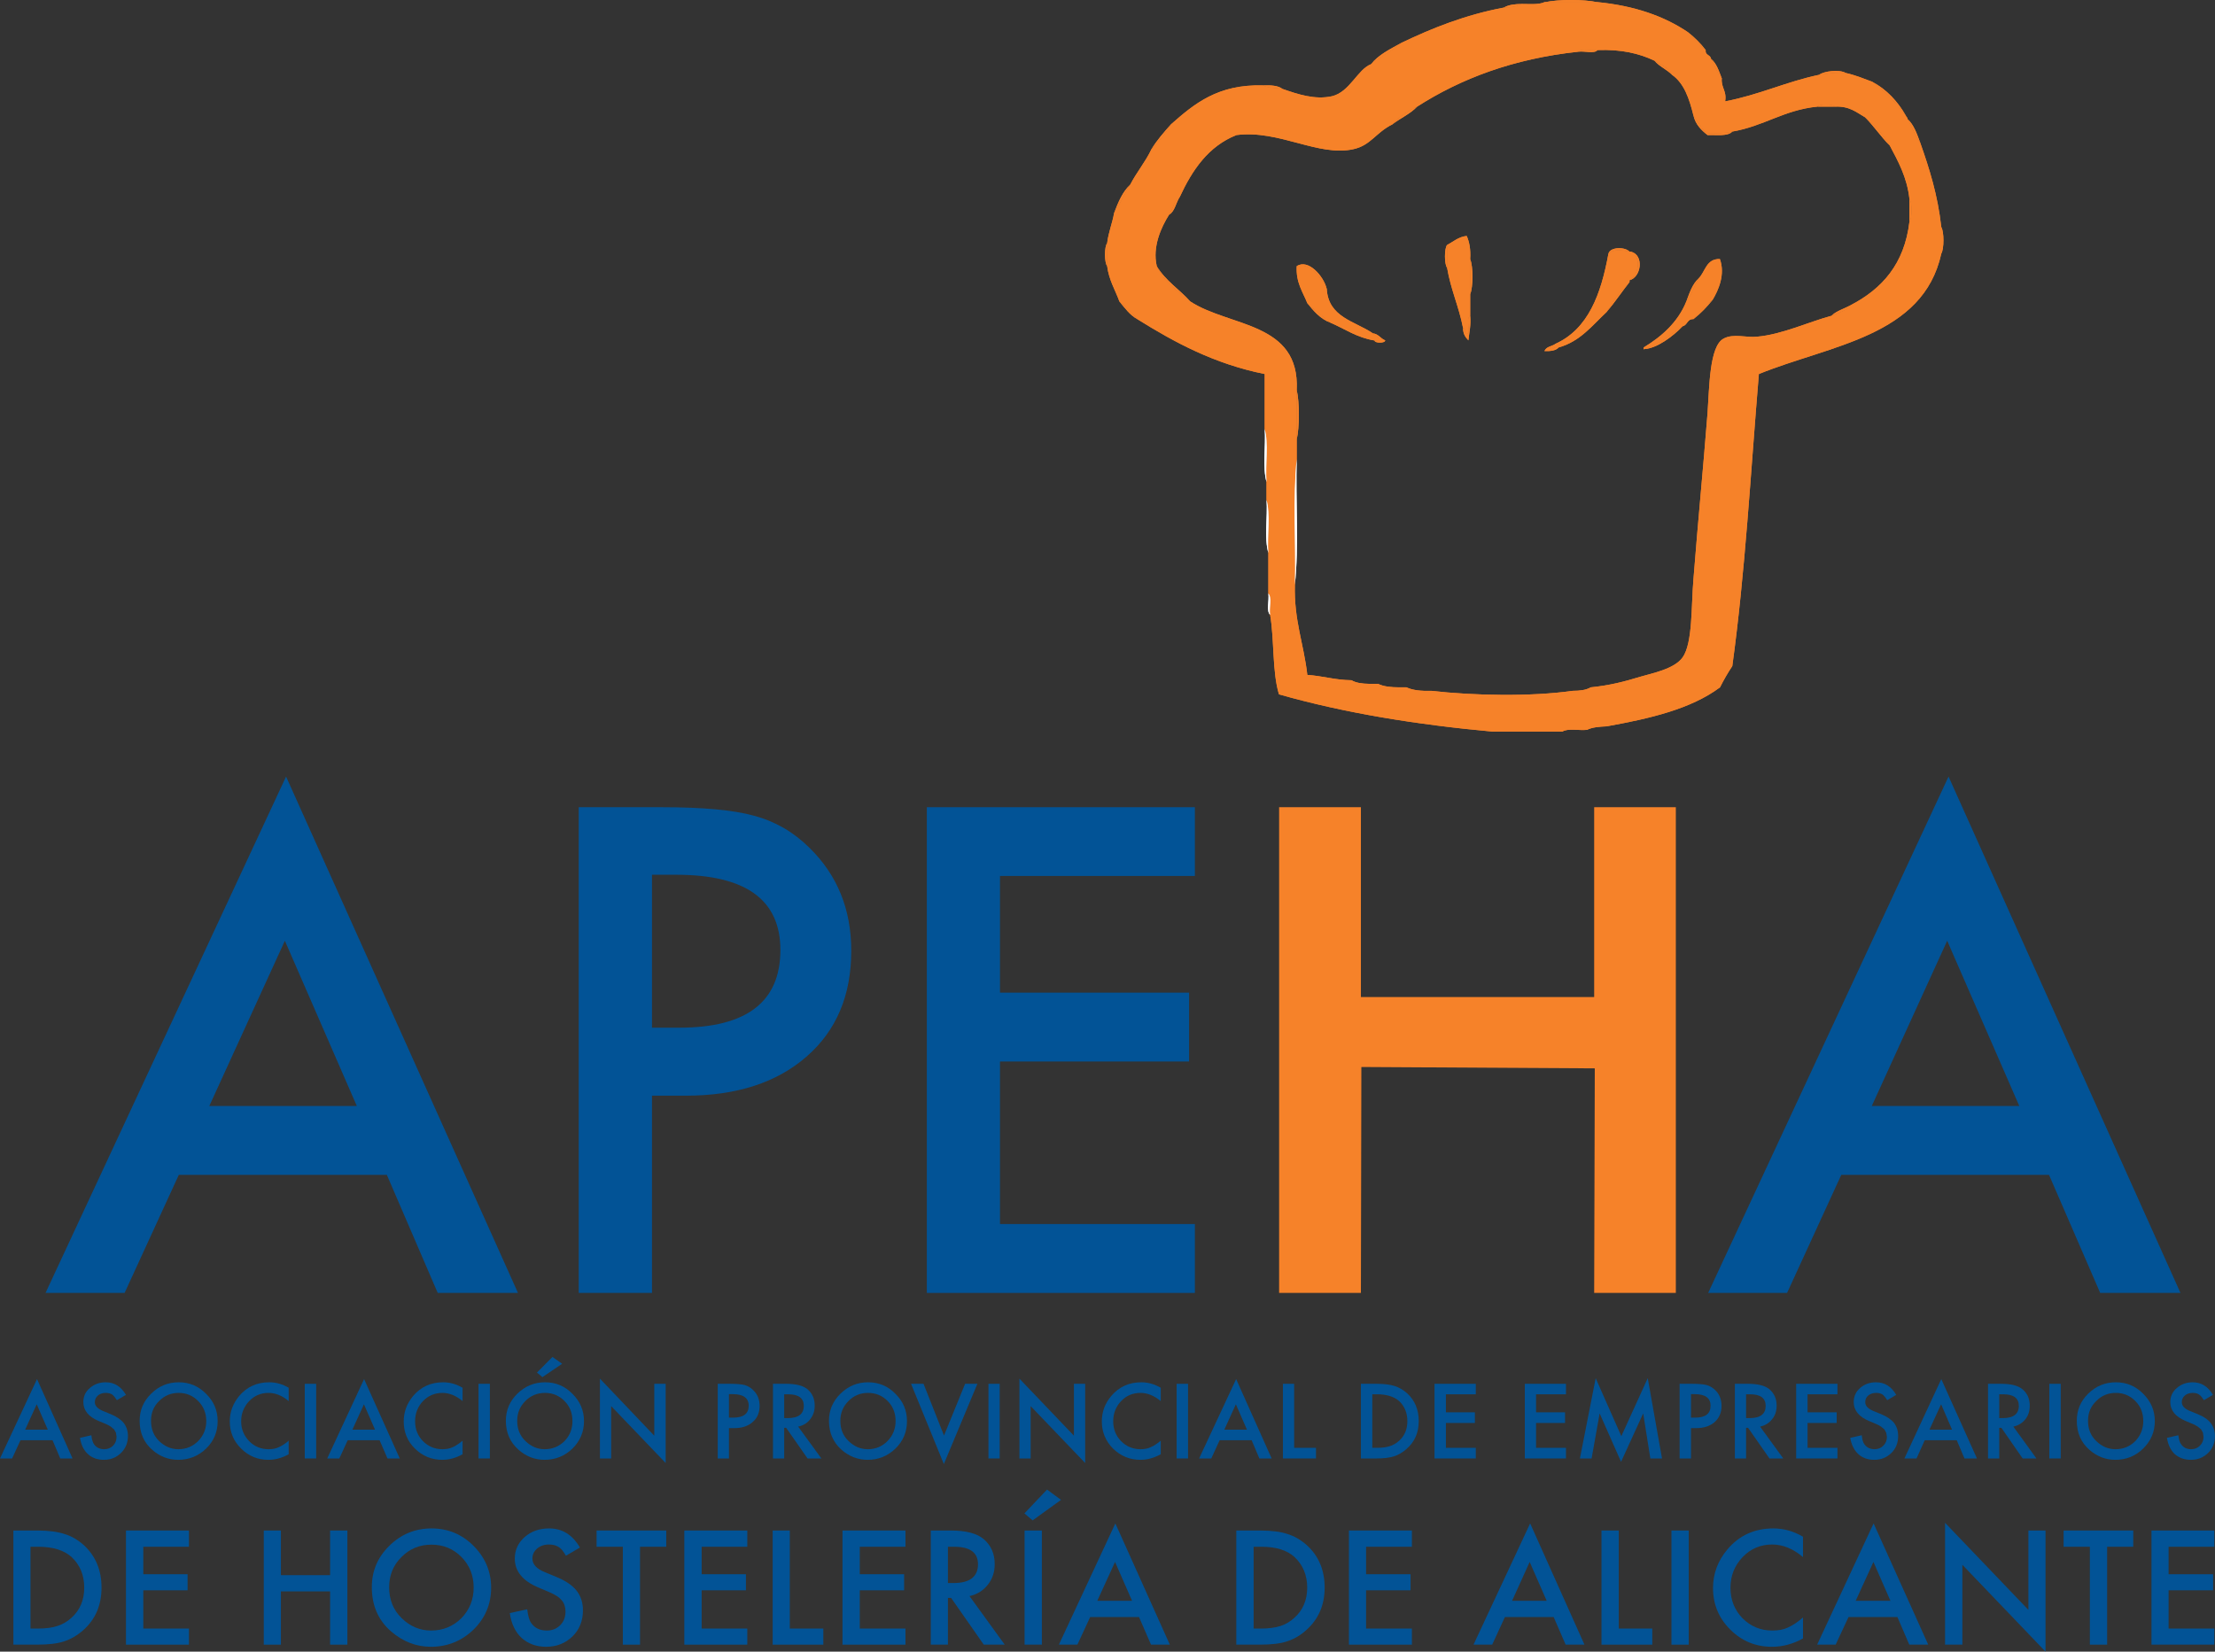 <?xml version="1.0" encoding="UTF-8"?>
<svg xmlns="http://www.w3.org/2000/svg" xmlns:xlink="http://www.w3.org/1999/xlink" width="57.01pt" height="42.52pt" viewBox="0 0 57.01 42.52" version="1.1">
<rect x="0" y="0" width="57.01" height="42.52" fill="#333333" stroke="none"/>
<defs>
<clipPath id="clip1">
  <path d="M 55 35 L 57.012 35 L 57.012 38 L 55 38 Z M 55 35 "/>
</clipPath>
<clipPath id="clip2">
  <path d="M 0 39 L 3 39 L 3 42.52 L 0 42.52 Z M 0 39 "/>
</clipPath>
<clipPath id="clip3">
  <path d="M 3 39 L 5 39 L 5 42.52 L 3 42.52 Z M 3 39 "/>
</clipPath>
<clipPath id="clip4">
  <path d="M 6 39 L 9 39 L 9 42.52 L 6 42.52 Z M 6 39 "/>
</clipPath>
<clipPath id="clip5">
  <path d="M 9 39 L 13 39 L 13 42.52 L 9 42.52 Z M 9 39 "/>
</clipPath>
<clipPath id="clip6">
  <path d="M 13 39 L 16 39 L 16 42.52 L 13 42.52 Z M 13 39 "/>
</clipPath>
<clipPath id="clip7">
  <path d="M 15 39 L 18 39 L 18 42.52 L 15 42.52 Z M 15 39 "/>
</clipPath>
<clipPath id="clip8">
  <path d="M 17 39 L 20 39 L 20 42.52 L 17 42.52 Z M 17 39 "/>
</clipPath>
<clipPath id="clip9">
  <path d="M 19 39 L 22 39 L 22 42.52 L 19 42.52 Z M 19 39 "/>
</clipPath>
<clipPath id="clip10">
  <path d="M 21 39 L 24 39 L 24 42.52 L 21 42.52 Z M 21 39 "/>
</clipPath>
<clipPath id="clip11">
  <path d="M 23 39 L 26 39 L 26 42.52 L 23 42.52 Z M 23 39 "/>
</clipPath>
<clipPath id="clip12">
  <path d="M 26 38 L 28 38 L 28 42.52 L 26 42.52 Z M 26 38 "/>
</clipPath>
<clipPath id="clip13">
  <path d="M 27 39 L 31 39 L 31 42.52 L 27 42.52 Z M 27 39 "/>
</clipPath>
<clipPath id="clip14">
  <path d="M 31 39 L 35 39 L 35 42.52 L 31 42.52 Z M 31 39 "/>
</clipPath>
<clipPath id="clip15">
  <path d="M 34 39 L 37 39 L 37 42.52 L 34 42.52 Z M 34 39 "/>
</clipPath>
<clipPath id="clip16">
  <path d="M 37 39 L 41 39 L 41 42.52 L 37 42.52 Z M 37 39 "/>
</clipPath>
<clipPath id="clip17">
  <path d="M 41 39 L 43 39 L 43 42.52 L 41 42.52 Z M 41 39 "/>
</clipPath>
<clipPath id="clip18">
  <path d="M 43 39 L 44 39 L 44 42.52 L 43 42.52 Z M 43 39 "/>
</clipPath>
<clipPath id="clip19">
  <path d="M 44 39 L 47 39 L 47 42.52 L 44 42.52 Z M 44 39 "/>
</clipPath>
<clipPath id="clip20">
  <path d="M 46 39 L 50 39 L 50 42.52 L 46 42.52 Z M 46 39 "/>
</clipPath>
<clipPath id="clip21">
  <path d="M 50 39 L 53 39 L 53 42.52 L 50 42.52 Z M 50 39 "/>
</clipPath>
<clipPath id="clip22">
  <path d="M 53 39 L 55 39 L 55 42.52 L 53 42.52 Z M 53 39 "/>
</clipPath>
<clipPath id="clip23">
  <path d="M 55 39 L 57 39 L 57 42.52 L 55 42.52 Z M 55 39 "/>
</clipPath>
</defs>
<g id="surface1">
<path style=" stroke:none;fill-rule:nonzero;fill:rgb(96.1%,50.999%,16.1%);fill-opacity:1;" d="M 39.754 0.059 C 40.105 -0.02 40.773 -0.02 41.121 0.059 L 39.754 0.059 "/>
<path style=" stroke:none;fill-rule:nonzero;fill:rgb(96.1%,50.999%,16.1%);fill-opacity:1;" d="M 40.617 1.332 C 38.945 1.512 37.602 2.023 36.473 2.746 C 36.223 2.859 36.008 3.012 35.836 3.203 C 35.414 3.41 35.281 3.742 34.836 3.84 C 33.934 4.043 32.918 3.336 31.824 3.477 C 31.098 3.766 30.688 4.375 30.363 5.074 C 30.215 5.164 30.191 5.383 30.09 5.527 C 29.887 5.848 29.656 6.352 29.773 6.852 C 29.953 7.262 30.316 7.492 30.637 7.762 C 31.648 8.422 33.457 8.285 33.375 10.039 L 33.375 11.816 C 33.27 12.805 33.355 13.988 33.328 15.055 C 33.301 15.965 33.559 16.582 33.648 17.375 C 34.047 17.402 34.367 17.508 34.785 17.512 C 34.902 17.582 35.062 17.602 35.242 17.605 L 35.469 17.605 C 35.613 17.676 35.805 17.695 36.02 17.695 L 36.199 17.695 C 36.363 17.773 36.59 17.793 36.84 17.785 C 37.93 17.91 39.398 17.938 40.48 17.785 C 40.66 17.785 40.824 17.766 40.941 17.695 C 41.438 17.645 41.809 17.547 42.219 17.422 C 42.523 17.332 43.098 17.223 43.309 16.922 C 43.57 16.551 43.527 15.598 43.586 14.914 C 43.711 13.328 43.828 12.164 43.949 10.633 C 43.996 9.973 43.996 8.914 44.359 8.719 C 44.609 8.578 44.957 8.699 45.223 8.668 C 45.863 8.613 46.559 8.285 47.141 8.129 C 47.328 8.055 47.527 7.996 47.641 7.852 C 48.441 7.434 49.016 6.797 49.145 5.711 C 49.219 5.613 49.219 5.211 49.145 5.117 C 49.082 4.559 48.855 4.156 48.641 3.75 C 48.469 3.465 48.262 3.219 48.004 3.02 C 47.781 2.891 47.598 2.727 47.23 2.746 C 47.18 2.672 46.824 2.672 46.77 2.746 C 45.914 2.832 45.395 3.25 44.586 3.387 C 44.402 3.43 44.184 3.438 43.949 3.43 C 43.773 3.332 43.711 3.125 43.586 2.973 C 43.48 2.543 43.348 2.145 43.035 1.926 C 42.953 1.738 42.746 1.664 42.582 1.562 C 42.191 1.375 41.723 1.266 41.121 1.289 C 40.969 1.316 40.699 1.23 40.617 1.332 M 39.16 0.102 C 39.371 0.102 39.605 0.125 39.754 0.055 L 41.121 0.055 C 42.066 0.148 42.832 0.414 43.449 0.832 C 43.582 1.004 43.73 1.156 43.902 1.289 C 43.883 1.43 44.027 1.406 44.039 1.516 C 44.137 1.68 44.188 1.883 44.316 2.016 C 44.293 2.262 44.449 2.336 44.402 2.609 C 45.273 2.445 45.969 2.105 46.82 1.926 C 47.031 1.898 47.238 1.859 47.508 1.879 C 47.754 1.934 47.969 2.023 48.188 2.105 C 48.523 2.348 48.797 2.652 49.051 2.973 C 49.059 3.012 49.098 3.02 49.098 3.066 C 49.211 3.258 49.277 3.492 49.418 3.66 C 49.656 4.332 49.875 5.023 49.965 5.844 L 49.965 6.531 C 49.496 8.664 47.117 8.879 45.27 9.629 C 45.059 12.152 44.918 14.746 44.586 17.148 C 44.469 17.324 44.363 17.508 44.27 17.695 C 43.52 18.254 42.461 18.5 41.352 18.699 C 41.16 18.707 40.977 18.723 40.848 18.789 C 40.641 18.812 40.348 18.742 40.211 18.836 L 38.43 18.836 C 36.457 18.656 34.598 18.355 32.918 17.875 C 32.742 17.293 32.801 16.473 32.691 15.828 C 32.66 15.66 32.746 15.375 32.645 15.281 L 32.645 14.234 C 32.613 13.789 32.703 13.23 32.598 12.863 L 32.598 12.41 C 32.566 11.969 32.656 11.406 32.551 11.043 L 32.551 9.629 C 31.25 9.367 30.234 8.816 29.27 8.215 C 29.141 8.047 28.984 7.891 28.812 7.762 C 28.703 7.461 28.543 7.215 28.496 6.852 L 28.496 6.258 C 28.531 5.973 28.629 5.75 28.676 5.48 C 28.84 5.262 28.938 4.977 29.09 4.754 C 29.254 4.434 29.48 4.172 29.637 3.84 C 29.828 3.652 29.996 3.445 30.137 3.203 C 30.734 2.676 31.344 2.164 32.508 2.199 C 32.633 2.273 32.844 2.258 33.008 2.289 C 33.414 2.43 33.844 2.574 34.285 2.477 C 34.742 2.367 34.941 1.785 35.289 1.652 C 35.527 1.453 35.836 1.32 36.066 1.105 C 36.863 0.723 37.711 0.383 38.707 0.195 C 38.883 0.191 39.047 0.172 39.16 0.102 "/>
<path style=" stroke:none;fill-rule:nonzero;fill:rgb(96.1%,50.999%,16.1%);fill-opacity:1;" d="M 40.617 1.332 C 40.699 1.23 40.969 1.316 41.121 1.285 C 41.043 1.395 40.777 1.305 40.617 1.332 "/>
<path style=" stroke:none;fill-rule:nonzero;fill:rgb(96.1%,50.999%,16.1%);fill-opacity:1;" d="M 46.773 2.746 C 46.824 2.672 47.18 2.672 47.23 2.746 L 46.773 2.746 "/>
<path style=" stroke:none;fill-rule:nonzero;fill:rgb(96.1%,50.999%,16.1%);fill-opacity:1;" d="M 49.145 5.117 C 49.219 5.211 49.219 5.613 49.145 5.711 L 49.145 5.117 "/>
<path style=" stroke:none;fill-rule:nonzero;fill:rgb(96.1%,50.999%,16.1%);fill-opacity:1;" d="M 49.965 5.844 C 50.039 5.969 50.039 6.406 49.965 6.531 L 49.965 5.844 "/>
<path style=" stroke:none;fill-rule:nonzero;fill:rgb(96.1%,50.999%,16.1%);fill-opacity:1;" d="M 37.246 6.305 C 37.41 6.223 37.531 6.098 37.75 6.074 C 37.82 6.23 37.855 6.422 37.84 6.668 L 37.84 8.125 C 37.734 8.191 37.824 8.441 37.793 8.582 C 37.633 8.652 37.77 8.426 37.656 8.445 C 37.551 7.895 37.34 7.457 37.246 6.895 L 37.246 6.305 "/>
<path style=" stroke:none;fill-rule:nonzero;fill:rgb(96.1%,50.999%,16.1%);fill-opacity:1;" d="M 28.496 6.258 L 28.496 6.852 C 28.422 6.754 28.422 6.352 28.496 6.258 "/>
<path style=" stroke:none;fill-rule:nonzero;fill:rgb(96.1%,50.999%,16.1%);fill-opacity:1;" d="M 37.246 6.305 L 37.246 6.895 C 37.172 6.801 37.172 6.395 37.246 6.305 "/>
<path style=" stroke:none;fill-rule:nonzero;fill:rgb(96.1%,50.999%,16.1%);fill-opacity:1;" d="M 37.84 6.668 C 37.918 6.867 37.918 7.379 37.84 7.578 L 37.84 6.668 "/>
<path style=" stroke:none;fill-rule:nonzero;fill:rgb(96.1%,50.999%,16.1%);fill-opacity:1;" d="M 43.719 7.168 C 43.895 6.992 43.91 6.66 44.266 6.668 C 44.41 7.062 44.23 7.469 44.082 7.715 C 43.898 7.863 43.73 8.031 43.586 8.215 C 43.418 8.211 43.434 8.371 43.309 8.398 C 42.984 8.609 42.719 8.871 42.305 8.992 L 42.305 8.945 C 42.77 8.664 43.188 8.293 43.402 7.762 C 43.539 7.594 43.609 7.359 43.719 7.168 "/>
<path style=" stroke:none;fill-rule:nonzero;fill:rgb(96.1%,50.999%,16.1%);fill-opacity:1;" d="M 33.375 6.852 C 33.746 6.754 33.996 7.164 34.148 7.438 C 34.191 8.172 34.871 8.266 35.336 8.582 C 35.402 8.633 35.445 8.711 35.562 8.719 C 35.551 8.785 35.453 8.762 35.379 8.766 C 34.918 8.691 34.613 8.465 34.238 8.305 C 34.043 8.137 33.836 7.984 33.648 7.805 C 33.531 7.512 33.352 7.277 33.375 6.852 "/>
<path style=" stroke:none;fill-rule:nonzero;fill:rgb(96.1%,50.999%,16.1%);fill-opacity:1;" d="M 33.375 10.039 C 33.449 10.359 33.449 10.996 33.375 11.316 L 33.375 10.039 "/>
<path style=" stroke:none;fill-rule:nonzero;fill:rgb(100%,100%,100%);fill-opacity:1;" d="M 32.551 11.043 C 32.656 11.406 32.566 11.969 32.598 12.41 C 32.492 12.043 32.582 11.48 32.551 11.043 "/>
<path style=" stroke:none;fill-rule:nonzero;fill:rgb(100%,100%,100%);fill-opacity:1;" d="M 33.375 11.816 C 33.344 12.879 33.434 14.066 33.328 15.055 C 33.355 13.988 33.27 12.805 33.375 11.816 "/>
<path style=" stroke:none;fill-rule:nonzero;fill:rgb(100%,100%,100%);fill-opacity:1;" d="M 32.598 12.867 C 32.703 13.23 32.613 13.789 32.645 14.234 C 32.535 13.867 32.629 13.305 32.598 12.867 "/>
<path style=" stroke:none;fill-rule:nonzero;fill:rgb(100%,100%,100%);fill-opacity:1;" d="M 32.645 15.281 C 32.746 15.375 32.66 15.66 32.691 15.828 C 32.586 15.734 32.672 15.449 32.645 15.281 "/>
<path style=" stroke:none;fill-rule:nonzero;fill:rgb(96.1%,50.999%,16.1%);fill-opacity:1;" d="M 38.707 0.195 C 38.82 0.125 38.984 0.105 39.16 0.102 C 39.047 0.172 38.883 0.191 38.707 0.195 "/>
<path style=" stroke:none;fill-rule:nonzero;fill:rgb(96.1%,50.999%,16.1%);fill-opacity:1;" d="M 35.289 1.652 C 35.48 1.406 35.781 1.266 36.066 1.105 C 35.836 1.324 35.527 1.453 35.289 1.652 "/>
<path style=" stroke:none;fill-rule:nonzero;fill:rgb(96.1%,50.999%,16.1%);fill-opacity:1;" d="M 32.508 2.199 C 32.715 2.191 32.898 2.203 33.008 2.289 C 32.844 2.258 32.633 2.273 32.508 2.199 "/>
<path style=" stroke:none;fill-rule:nonzero;fill:rgb(96.1%,50.999%,16.1%);fill-opacity:1;" d="M 30.137 3.203 C 29.996 3.445 29.828 3.652 29.637 3.84 C 29.781 3.605 29.961 3.402 30.137 3.203 "/>
<path style=" stroke:none;fill-rule:nonzero;fill:rgb(96.1%,50.999%,16.1%);fill-opacity:1;" d="M 28.676 5.48 C 28.781 5.207 28.891 4.938 29.09 4.754 C 28.938 4.977 28.84 5.262 28.676 5.48 "/>
<path style=" stroke:none;fill-rule:nonzero;fill:rgb(96.1%,50.999%,16.1%);fill-opacity:1;" d="M 28.812 7.762 C 28.984 7.891 29.137 8.047 29.27 8.215 C 29.078 8.109 28.949 7.926 28.812 7.762 "/>
<path style=" stroke:none;fill-rule:nonzero;fill:rgb(96.1%,50.999%,16.1%);fill-opacity:1;" d="M 49.098 3.066 C 49.258 3.211 49.336 3.441 49.418 3.66 C 49.277 3.492 49.211 3.258 49.098 3.066 "/>
<path style=" stroke:none;fill-rule:nonzero;fill:rgb(96.1%,50.999%,16.1%);fill-opacity:1;" d="M 48.188 2.105 C 48.566 2.309 48.84 2.609 49.051 2.973 C 48.797 2.652 48.523 2.348 48.188 2.105 "/>
<path style=" stroke:none;fill-rule:nonzero;fill:rgb(96.1%,50.999%,16.1%);fill-opacity:1;" d="M 46.82 1.926 C 46.941 1.832 47.34 1.781 47.508 1.879 C 47.238 1.859 47.031 1.898 46.82 1.926 "/>
<path style=" stroke:none;fill-rule:nonzero;fill:rgb(96.1%,50.999%,16.1%);fill-opacity:1;" d="M 44.039 1.516 C 44.18 1.629 44.242 1.828 44.316 2.02 C 44.188 1.883 44.137 1.68 44.039 1.516 "/>
<path style=" stroke:none;fill-rule:nonzero;fill:rgb(96.1%,50.999%,16.1%);fill-opacity:1;" d="M 43.449 0.832 C 43.617 0.965 43.77 1.117 43.902 1.289 C 43.73 1.156 43.582 1.004 43.449 0.832 "/>
<path style=" stroke:none;fill-rule:nonzero;fill:rgb(96.1%,50.999%,16.1%);fill-opacity:1;" d="M 36.473 2.746 C 36.297 2.934 36.039 3.043 35.836 3.203 C 36.008 3.012 36.223 2.859 36.473 2.746 "/>
<path style=" stroke:none;fill-rule:nonzero;fill:rgb(96.1%,50.999%,16.1%);fill-opacity:1;" d="M 30.094 5.527 C 30.191 5.383 30.215 5.164 30.363 5.074 C 30.266 5.215 30.242 5.434 30.094 5.527 "/>
<path style=" stroke:none;fill-rule:nonzero;fill:rgb(96.1%,50.999%,16.1%);fill-opacity:1;" d="M 29.773 6.852 C 29.992 7.223 30.355 7.449 30.637 7.762 C 30.316 7.492 29.957 7.262 29.773 6.852 "/>
<path style=" stroke:none;fill-rule:nonzero;fill:rgb(96.1%,50.999%,16.1%);fill-opacity:1;" d="M 47.141 8.125 C 47.273 8 47.477 7.945 47.641 7.852 C 47.527 7.996 47.328 8.055 47.141 8.125 "/>
<path style=" stroke:none;fill-rule:nonzero;fill:rgb(96.1%,50.999%,16.1%);fill-opacity:1;" d="M 48.004 3.02 C 48.266 3.219 48.469 3.465 48.641 3.75 C 48.414 3.523 48.23 3.246 48.004 3.02 "/>
<path style=" stroke:none;fill-rule:nonzero;fill:rgb(96.1%,50.999%,16.1%);fill-opacity:1;" d="M 43.586 2.973 C 43.711 3.125 43.773 3.332 43.949 3.43 C 44.184 3.438 44.402 3.43 44.586 3.387 C 44.473 3.516 44.18 3.469 43.949 3.477 C 43.785 3.348 43.641 3.207 43.586 2.973 "/>
<path style=" stroke:none;fill-rule:nonzero;fill:rgb(96.1%,50.999%,16.1%);fill-opacity:1;" d="M 42.582 1.562 C 42.746 1.668 42.953 1.738 43.035 1.926 C 42.902 1.789 42.707 1.711 42.582 1.562 "/>
<path style=" stroke:none;fill-rule:nonzero;fill:rgb(96.1%,50.999%,16.1%);fill-opacity:1;" d="M 37.656 8.445 C 37.77 8.426 37.633 8.652 37.793 8.582 C 37.824 8.441 37.734 8.188 37.84 8.125 C 37.863 8.375 37.816 8.555 37.793 8.762 C 37.719 8.684 37.656 8.598 37.656 8.445 "/>
<path style=" stroke:none;fill-rule:nonzero;fill:rgb(96.1%,50.999%,16.1%);fill-opacity:1;" d="M 41.398 6.531 C 41.445 6.348 41.836 6.355 41.941 6.48 C 41.754 6.438 41.523 6.406 41.398 6.531 "/>
<path style=" stroke:none;fill-rule:nonzero;fill:rgb(96.1%,50.999%,16.1%);fill-opacity:1;" d="M 40.117 8.945 C 40.043 9.027 39.914 9.043 39.754 9.039 C 39.789 8.922 39.945 8.918 40.031 8.855 C 40.012 8.91 39.969 8.949 39.891 8.945 C 39.93 9.078 40.008 8.887 40.117 8.945 "/>
<path style=" stroke:none;fill-rule:nonzero;fill:rgb(96.1%,50.999%,16.1%);fill-opacity:1;" d="M 41.352 8.031 C 41.52 7.742 41.703 7.473 41.941 7.262 C 41.738 7.516 41.559 7.789 41.352 8.031 "/>
<path style=" stroke:none;fill-rule:nonzero;fill:rgb(96.1%,50.999%,16.1%);fill-opacity:1;" d="M 41.941 7.215 C 42.168 7.074 42.266 6.645 41.984 6.48 C 42.324 6.578 42.238 7.137 41.941 7.215 "/>
<path style=" stroke:none;fill-rule:nonzero;fill:rgb(96.1%,50.999%,16.1%);fill-opacity:1;" d="M 41.398 6.531 C 41.523 6.406 41.754 6.438 41.941 6.48 L 41.984 6.48 C 42.266 6.645 42.168 7.074 41.941 7.215 L 41.941 7.262 C 41.703 7.473 41.52 7.742 41.352 8.031 C 40.98 8.379 40.672 8.789 40.117 8.945 C 40.008 8.887 39.93 9.078 39.891 8.945 C 39.969 8.949 40.008 8.91 40.027 8.855 C 40.879 8.473 41.207 7.574 41.398 6.531 "/>
<path style=" stroke:none;fill-rule:nonzero;fill:rgb(96.1%,50.999%,16.1%);fill-opacity:1;" d="M 43.402 7.762 C 43.484 7.543 43.559 7.312 43.719 7.168 C 43.609 7.359 43.539 7.594 43.402 7.762 "/>
<path style=" stroke:none;fill-rule:nonzero;fill:rgb(96.1%,50.999%,16.1%);fill-opacity:1;" d="M 42.305 8.988 C 42.719 8.871 42.984 8.609 43.309 8.398 C 43.062 8.656 42.641 8.977 42.305 8.988 "/>
<path style=" stroke:none;fill-rule:nonzero;fill:rgb(96.1%,50.999%,16.1%);fill-opacity:1;" d="M 43.586 8.215 C 43.73 8.031 43.898 7.863 44.082 7.715 C 43.934 7.902 43.77 8.07 43.586 8.215 "/>
<path style=" stroke:none;fill-rule:nonzero;fill:rgb(96.1%,50.999%,16.1%);fill-opacity:1;" d="M 33.648 7.805 C 33.836 7.984 34.043 8.137 34.238 8.305 C 33.977 8.207 33.809 8.004 33.648 7.805 "/>
<path style=" stroke:none;fill-rule:nonzero;fill:rgb(96.1%,50.999%,16.1%);fill-opacity:1;" d="M 35.336 8.582 C 35.48 8.598 35.531 8.715 35.652 8.762 C 35.66 8.84 35.371 8.84 35.379 8.762 C 35.453 8.758 35.551 8.785 35.559 8.719 C 35.445 8.711 35.402 8.633 35.336 8.582 "/>
<path style=" stroke:none;fill-rule:nonzero;fill:rgb(96.1%,50.999%,16.1%);fill-opacity:1;" d="M 33.375 6.852 C 33.672 6.656 34.07 7.109 34.148 7.438 C 33.996 7.164 33.746 6.754 33.375 6.852 "/>
<path style=" stroke:none;fill-rule:nonzero;fill:rgb(96.1%,50.999%,16.1%);fill-opacity:1;" d="M 39.754 0.059 C 40.105 -0.02 40.773 -0.02 41.121 0.059 L 39.754 0.059 "/>
<path style=" stroke:none;fill-rule:nonzero;fill:rgb(96.1%,50.999%,16.1%);fill-opacity:1;" d="M 40.617 1.332 C 38.945 1.512 37.602 2.023 36.473 2.746 C 36.223 2.859 36.008 3.012 35.836 3.203 C 35.414 3.41 35.281 3.742 34.836 3.84 C 33.934 4.043 32.918 3.336 31.824 3.477 C 31.098 3.766 30.688 4.375 30.363 5.074 C 30.215 5.164 30.191 5.383 30.09 5.527 C 29.887 5.848 29.656 6.352 29.773 6.852 C 29.953 7.262 30.316 7.492 30.637 7.762 C 31.648 8.422 33.457 8.285 33.375 10.039 L 33.375 11.816 C 33.27 12.805 33.355 13.988 33.328 15.055 C 33.301 15.965 33.559 16.582 33.648 17.375 C 34.047 17.402 34.367 17.508 34.785 17.512 C 34.902 17.582 35.062 17.602 35.242 17.605 L 35.469 17.605 C 35.613 17.676 35.805 17.695 36.02 17.695 L 36.199 17.695 C 36.363 17.773 36.59 17.793 36.84 17.785 C 37.93 17.91 39.398 17.938 40.48 17.785 C 40.66 17.785 40.824 17.766 40.941 17.695 C 41.438 17.645 41.809 17.547 42.219 17.422 C 42.523 17.332 43.098 17.223 43.309 16.922 C 43.57 16.551 43.527 15.598 43.586 14.914 C 43.711 13.328 43.828 12.164 43.949 10.633 C 43.996 9.973 43.996 8.914 44.359 8.719 C 44.609 8.578 44.957 8.699 45.223 8.668 C 45.863 8.613 46.559 8.285 47.141 8.129 C 47.328 8.055 47.527 7.996 47.641 7.852 C 48.441 7.434 49.016 6.797 49.145 5.711 C 49.219 5.613 49.219 5.211 49.145 5.117 C 49.082 4.559 48.855 4.156 48.641 3.75 C 48.469 3.465 48.262 3.219 48.004 3.02 C 47.781 2.891 47.598 2.727 47.23 2.746 C 47.18 2.672 46.824 2.672 46.77 2.746 C 45.914 2.832 45.395 3.25 44.586 3.387 C 44.402 3.43 44.184 3.438 43.949 3.43 C 43.773 3.332 43.711 3.125 43.586 2.973 C 43.48 2.543 43.348 2.145 43.035 1.926 C 42.953 1.738 42.746 1.664 42.582 1.562 C 42.191 1.375 41.723 1.266 41.121 1.289 C 40.969 1.316 40.699 1.23 40.617 1.332 M 39.16 0.102 C 39.371 0.102 39.605 0.125 39.754 0.055 L 41.121 0.055 C 42.066 0.148 42.832 0.414 43.449 0.832 C 43.582 1.004 43.73 1.156 43.902 1.289 C 43.883 1.43 44.027 1.406 44.039 1.516 C 44.137 1.68 44.188 1.883 44.316 2.016 C 44.293 2.262 44.449 2.336 44.402 2.609 C 45.273 2.445 45.969 2.105 46.82 1.926 C 47.031 1.898 47.238 1.859 47.508 1.879 C 47.754 1.934 47.969 2.023 48.188 2.105 C 48.523 2.348 48.797 2.652 49.051 2.973 C 49.059 3.012 49.098 3.02 49.098 3.066 C 49.211 3.258 49.277 3.492 49.418 3.66 C 49.656 4.332 49.875 5.023 49.965 5.844 L 49.965 6.531 C 49.496 8.664 47.117 8.879 45.27 9.629 C 45.059 12.152 44.918 14.746 44.586 17.148 C 44.469 17.324 44.363 17.508 44.27 17.695 C 43.52 18.254 42.461 18.5 41.352 18.699 C 41.16 18.707 40.977 18.723 40.848 18.789 C 40.641 18.812 40.348 18.742 40.211 18.836 L 38.43 18.836 C 36.457 18.656 34.598 18.355 32.918 17.875 C 32.742 17.293 32.801 16.473 32.691 15.828 C 32.66 15.66 32.746 15.375 32.645 15.281 L 32.645 14.234 C 32.613 13.789 32.703 13.23 32.598 12.863 L 32.598 12.41 C 32.566 11.969 32.656 11.406 32.551 11.043 L 32.551 9.629 C 31.25 9.367 30.234 8.816 29.27 8.215 C 29.141 8.047 28.984 7.891 28.812 7.762 C 28.703 7.461 28.543 7.215 28.496 6.852 L 28.496 6.258 C 28.531 5.973 28.629 5.75 28.676 5.48 C 28.84 5.262 28.938 4.977 29.09 4.754 C 29.254 4.434 29.48 4.172 29.637 3.84 C 29.828 3.652 29.996 3.445 30.137 3.203 C 30.734 2.676 31.344 2.164 32.508 2.199 C 32.633 2.273 32.844 2.258 33.008 2.289 C 33.414 2.43 33.844 2.574 34.285 2.477 C 34.742 2.367 34.941 1.785 35.289 1.652 C 35.527 1.453 35.836 1.32 36.066 1.105 C 36.863 0.723 37.711 0.383 38.707 0.195 C 38.883 0.191 39.047 0.172 39.16 0.102 "/>
<path style=" stroke:none;fill-rule:nonzero;fill:rgb(96.1%,50.999%,16.1%);fill-opacity:1;" d="M 40.617 1.332 C 40.699 1.23 40.969 1.316 41.121 1.285 C 41.043 1.395 40.777 1.305 40.617 1.332 "/>
<path style=" stroke:none;fill-rule:nonzero;fill:rgb(96.1%,50.999%,16.1%);fill-opacity:1;" d="M 46.773 2.746 C 46.824 2.672 47.18 2.672 47.23 2.746 L 46.773 2.746 "/>
<path style=" stroke:none;fill-rule:nonzero;fill:rgb(96.1%,50.999%,16.1%);fill-opacity:1;" d="M 49.145 5.117 C 49.219 5.211 49.219 5.613 49.145 5.711 L 49.145 5.117 "/>
<path style=" stroke:none;fill-rule:nonzero;fill:rgb(96.1%,50.999%,16.1%);fill-opacity:1;" d="M 49.965 5.844 C 50.039 5.969 50.039 6.406 49.965 6.531 L 49.965 5.844 "/>
<path style=" stroke:none;fill-rule:nonzero;fill:rgb(96.1%,50.999%,16.1%);fill-opacity:1;" d="M 37.246 6.305 C 37.41 6.223 37.531 6.098 37.75 6.074 C 37.82 6.23 37.855 6.422 37.84 6.668 L 37.84 8.125 C 37.734 8.191 37.824 8.441 37.793 8.582 C 37.633 8.652 37.77 8.426 37.656 8.445 C 37.551 7.895 37.34 7.457 37.246 6.895 L 37.246 6.305 "/>
<path style=" stroke:none;fill-rule:nonzero;fill:rgb(96.1%,50.999%,16.1%);fill-opacity:1;" d="M 28.496 6.258 L 28.496 6.852 C 28.422 6.754 28.422 6.352 28.496 6.258 "/>
<path style=" stroke:none;fill-rule:nonzero;fill:rgb(96.1%,50.999%,16.1%);fill-opacity:1;" d="M 37.246 6.305 L 37.246 6.895 C 37.172 6.801 37.172 6.395 37.246 6.305 "/>
<path style=" stroke:none;fill-rule:nonzero;fill:rgb(96.1%,50.999%,16.1%);fill-opacity:1;" d="M 37.84 6.668 C 37.918 6.867 37.918 7.379 37.84 7.578 L 37.84 6.668 "/>
<path style=" stroke:none;fill-rule:nonzero;fill:rgb(96.1%,50.999%,16.1%);fill-opacity:1;" d="M 43.719 7.168 C 43.895 6.992 43.91 6.66 44.266 6.668 C 44.41 7.062 44.23 7.469 44.082 7.715 C 43.898 7.863 43.73 8.031 43.586 8.215 C 43.418 8.211 43.434 8.371 43.309 8.398 C 42.984 8.609 42.719 8.871 42.305 8.992 L 42.305 8.945 C 42.77 8.664 43.188 8.293 43.402 7.762 C 43.539 7.594 43.609 7.359 43.719 7.168 "/>
<path style=" stroke:none;fill-rule:nonzero;fill:rgb(96.1%,50.999%,16.1%);fill-opacity:1;" d="M 33.375 6.852 C 33.746 6.754 33.996 7.164 34.148 7.438 C 34.191 8.172 34.871 8.266 35.336 8.582 C 35.402 8.633 35.445 8.711 35.562 8.719 C 35.551 8.785 35.453 8.762 35.379 8.766 C 34.918 8.691 34.613 8.465 34.238 8.305 C 34.043 8.137 33.836 7.984 33.648 7.805 C 33.531 7.512 33.352 7.277 33.375 6.852 "/>
<path style=" stroke:none;fill-rule:nonzero;fill:rgb(96.1%,50.999%,16.1%);fill-opacity:1;" d="M 33.375 10.039 C 33.449 10.359 33.449 10.996 33.375 11.316 L 33.375 10.039 "/>
<path style=" stroke:none;fill-rule:nonzero;fill:rgb(100%,100%,100%);fill-opacity:1;" d="M 32.551 11.043 C 32.656 11.406 32.566 11.969 32.598 12.41 C 32.492 12.043 32.582 11.48 32.551 11.043 "/>
<path style=" stroke:none;fill-rule:nonzero;fill:rgb(100%,100%,100%);fill-opacity:1;" d="M 33.375 11.816 C 33.344 12.879 33.434 14.066 33.328 15.055 C 33.355 13.988 33.27 12.805 33.375 11.816 "/>
<path style=" stroke:none;fill-rule:nonzero;fill:rgb(100%,100%,100%);fill-opacity:1;" d="M 32.598 12.867 C 32.703 13.23 32.613 13.789 32.645 14.234 C 32.535 13.867 32.629 13.305 32.598 12.867 "/>
<path style=" stroke:none;fill-rule:nonzero;fill:rgb(100%,100%,100%);fill-opacity:1;" d="M 32.645 15.281 C 32.746 15.375 32.66 15.66 32.691 15.828 C 32.586 15.734 32.672 15.449 32.645 15.281 "/>
<path style=" stroke:none;fill-rule:nonzero;fill:rgb(96.1%,50.999%,16.1%);fill-opacity:1;" d="M 38.707 0.195 C 38.82 0.125 38.984 0.105 39.16 0.102 C 39.047 0.172 38.883 0.191 38.707 0.195 "/>
<path style=" stroke:none;fill-rule:nonzero;fill:rgb(96.1%,50.999%,16.1%);fill-opacity:1;" d="M 35.289 1.652 C 35.48 1.406 35.781 1.266 36.066 1.105 C 35.836 1.324 35.527 1.453 35.289 1.652 "/>
<path style=" stroke:none;fill-rule:nonzero;fill:rgb(96.1%,50.999%,16.1%);fill-opacity:1;" d="M 32.508 2.199 C 32.715 2.191 32.898 2.203 33.008 2.289 C 32.844 2.258 32.633 2.273 32.508 2.199 "/>
<path style=" stroke:none;fill-rule:nonzero;fill:rgb(96.1%,50.999%,16.1%);fill-opacity:1;" d="M 30.137 3.203 C 29.996 3.445 29.828 3.652 29.637 3.84 C 29.781 3.605 29.961 3.402 30.137 3.203 "/>
<path style=" stroke:none;fill-rule:nonzero;fill:rgb(96.1%,50.999%,16.1%);fill-opacity:1;" d="M 28.676 5.48 C 28.781 5.207 28.891 4.938 29.09 4.754 C 28.938 4.977 28.84 5.262 28.676 5.48 "/>
<path style=" stroke:none;fill-rule:nonzero;fill:rgb(96.1%,50.999%,16.1%);fill-opacity:1;" d="M 28.812 7.762 C 28.984 7.891 29.137 8.047 29.27 8.215 C 29.078 8.109 28.949 7.926 28.812 7.762 "/>
<path style=" stroke:none;fill-rule:nonzero;fill:rgb(96.1%,50.999%,16.1%);fill-opacity:1;" d="M 49.098 3.066 C 49.258 3.211 49.336 3.441 49.418 3.66 C 49.277 3.492 49.211 3.258 49.098 3.066 "/>
<path style=" stroke:none;fill-rule:nonzero;fill:rgb(96.1%,50.999%,16.1%);fill-opacity:1;" d="M 48.188 2.105 C 48.566 2.309 48.84 2.609 49.051 2.973 C 48.797 2.652 48.523 2.348 48.188 2.105 "/>
<path style=" stroke:none;fill-rule:nonzero;fill:rgb(96.1%,50.999%,16.1%);fill-opacity:1;" d="M 46.82 1.926 C 46.941 1.832 47.34 1.781 47.508 1.879 C 47.238 1.859 47.031 1.898 46.82 1.926 "/>
<path style=" stroke:none;fill-rule:nonzero;fill:rgb(96.1%,50.999%,16.1%);fill-opacity:1;" d="M 44.039 1.516 C 44.18 1.629 44.242 1.828 44.316 2.02 C 44.188 1.883 44.137 1.68 44.039 1.516 "/>
<path style=" stroke:none;fill-rule:nonzero;fill:rgb(96.1%,50.999%,16.1%);fill-opacity:1;" d="M 43.449 0.832 C 43.617 0.965 43.77 1.117 43.902 1.289 C 43.73 1.156 43.582 1.004 43.449 0.832 "/>
<path style=" stroke:none;fill-rule:nonzero;fill:rgb(96.1%,50.999%,16.1%);fill-opacity:1;" d="M 36.473 2.746 C 36.297 2.934 36.039 3.043 35.836 3.203 C 36.008 3.012 36.223 2.859 36.473 2.746 "/>
<path style=" stroke:none;fill-rule:nonzero;fill:rgb(96.1%,50.999%,16.1%);fill-opacity:1;" d="M 30.094 5.527 C 30.191 5.383 30.215 5.164 30.363 5.074 C 30.266 5.215 30.242 5.434 30.094 5.527 "/>
<path style=" stroke:none;fill-rule:nonzero;fill:rgb(96.1%,50.999%,16.1%);fill-opacity:1;" d="M 29.773 6.852 C 29.992 7.223 30.355 7.449 30.637 7.762 C 30.316 7.492 29.957 7.262 29.773 6.852 "/>
<path style=" stroke:none;fill-rule:nonzero;fill:rgb(96.1%,50.999%,16.1%);fill-opacity:1;" d="M 47.141 8.125 C 47.273 8 47.477 7.945 47.641 7.852 C 47.527 7.996 47.328 8.055 47.141 8.125 "/>
<path style=" stroke:none;fill-rule:nonzero;fill:rgb(96.1%,50.999%,16.1%);fill-opacity:1;" d="M 48.004 3.02 C 48.266 3.219 48.469 3.465 48.641 3.75 C 48.414 3.523 48.23 3.246 48.004 3.02 "/>
<path style=" stroke:none;fill-rule:nonzero;fill:rgb(96.1%,50.999%,16.1%);fill-opacity:1;" d="M 43.586 2.973 C 43.711 3.125 43.773 3.332 43.949 3.43 C 44.184 3.438 44.402 3.43 44.586 3.387 C 44.473 3.516 44.18 3.469 43.949 3.477 C 43.785 3.348 43.641 3.207 43.586 2.973 "/>
<path style=" stroke:none;fill-rule:nonzero;fill:rgb(96.1%,50.999%,16.1%);fill-opacity:1;" d="M 42.582 1.562 C 42.746 1.668 42.953 1.738 43.035 1.926 C 42.902 1.789 42.707 1.711 42.582 1.562 "/>
<path style=" stroke:none;fill-rule:nonzero;fill:rgb(96.1%,50.999%,16.1%);fill-opacity:1;" d="M 37.656 8.445 C 37.77 8.426 37.633 8.652 37.793 8.582 C 37.824 8.441 37.734 8.188 37.84 8.125 C 37.863 8.375 37.816 8.555 37.793 8.762 C 37.719 8.684 37.656 8.598 37.656 8.445 "/>
<path style=" stroke:none;fill-rule:nonzero;fill:rgb(96.1%,50.999%,16.1%);fill-opacity:1;" d="M 41.398 6.531 C 41.445 6.348 41.836 6.355 41.941 6.48 C 41.754 6.438 41.523 6.406 41.398 6.531 "/>
<path style=" stroke:none;fill-rule:nonzero;fill:rgb(96.1%,50.999%,16.1%);fill-opacity:1;" d="M 40.117 8.945 C 40.043 9.027 39.914 9.043 39.754 9.039 C 39.789 8.922 39.945 8.918 40.031 8.855 C 40.012 8.91 39.969 8.949 39.891 8.945 C 39.93 9.078 40.008 8.887 40.117 8.945 "/>
<path style=" stroke:none;fill-rule:nonzero;fill:rgb(96.1%,50.999%,16.1%);fill-opacity:1;" d="M 41.352 8.031 C 41.52 7.742 41.703 7.473 41.941 7.262 C 41.738 7.516 41.559 7.789 41.352 8.031 "/>
<path style=" stroke:none;fill-rule:nonzero;fill:rgb(96.1%,50.999%,16.1%);fill-opacity:1;" d="M 41.941 7.215 C 42.168 7.074 42.266 6.645 41.984 6.48 C 42.324 6.578 42.238 7.137 41.941 7.215 "/>
<path style=" stroke:none;fill-rule:nonzero;fill:rgb(96.1%,50.999%,16.1%);fill-opacity:1;" d="M 41.398 6.531 C 41.523 6.406 41.754 6.438 41.941 6.48 L 41.984 6.48 C 42.266 6.645 42.168 7.074 41.941 7.215 L 41.941 7.262 C 41.703 7.473 41.52 7.742 41.352 8.031 C 40.98 8.379 40.672 8.789 40.117 8.945 C 40.008 8.887 39.93 9.078 39.891 8.945 C 39.969 8.949 40.008 8.91 40.027 8.855 C 40.879 8.473 41.207 7.574 41.398 6.531 "/>
<path style=" stroke:none;fill-rule:nonzero;fill:rgb(96.1%,50.999%,16.1%);fill-opacity:1;" d="M 43.402 7.762 C 43.484 7.543 43.559 7.312 43.719 7.168 C 43.609 7.359 43.539 7.594 43.402 7.762 "/>
<path style=" stroke:none;fill-rule:nonzero;fill:rgb(96.1%,50.999%,16.1%);fill-opacity:1;" d="M 42.305 8.988 C 42.719 8.871 42.984 8.609 43.309 8.398 C 43.062 8.656 42.641 8.977 42.305 8.988 "/>
<path style=" stroke:none;fill-rule:nonzero;fill:rgb(96.1%,50.999%,16.1%);fill-opacity:1;" d="M 43.586 8.215 C 43.73 8.031 43.898 7.863 44.082 7.715 C 43.934 7.902 43.77 8.07 43.586 8.215 "/>
<path style=" stroke:none;fill-rule:nonzero;fill:rgb(96.1%,50.999%,16.1%);fill-opacity:1;" d="M 33.648 7.805 C 33.836 7.984 34.043 8.137 34.238 8.305 C 33.977 8.207 33.809 8.004 33.648 7.805 "/>
<path style=" stroke:none;fill-rule:nonzero;fill:rgb(96.1%,50.999%,16.1%);fill-opacity:1;" d="M 35.336 8.582 C 35.48 8.598 35.531 8.715 35.652 8.762 C 35.66 8.84 35.371 8.84 35.379 8.762 C 35.453 8.758 35.551 8.785 35.559 8.719 C 35.445 8.711 35.402 8.633 35.336 8.582 "/>
<path style=" stroke:none;fill-rule:nonzero;fill:rgb(96.1%,50.999%,16.1%);fill-opacity:1;" d="M 33.375 6.852 C 33.672 6.656 34.07 7.109 34.148 7.438 C 33.996 7.164 33.746 6.754 33.375 6.852 "/>
<path style=" stroke:none;fill-rule:nonzero;fill:rgb(0.8%,32.5%,58.8%);fill-opacity:1;" d="M 1.23 36.805 L 0.945 36.152 L 0.648 36.805 Z M 1.352 37.078 L 0.527 37.078 L 0.312 37.547 L 0 37.547 L 0.953 35.504 L 1.867 37.547 L 1.551 37.547 L 1.352 37.078 "/>
<path style=" stroke:none;fill-rule:nonzero;fill:rgb(0.8%,32.5%,58.8%);fill-opacity:1;" d="M 3.242 35.91 L 3.008 36.047 C 2.961 35.973 2.918 35.922 2.883 35.898 C 2.84 35.871 2.785 35.859 2.719 35.859 C 2.641 35.859 2.57 35.883 2.52 35.926 C 2.469 35.973 2.441 36.027 2.441 36.098 C 2.441 36.191 2.512 36.266 2.648 36.324 L 2.84 36.402 C 2.996 36.465 3.109 36.543 3.184 36.633 C 3.254 36.727 3.293 36.836 3.293 36.969 C 3.293 37.145 3.23 37.293 3.113 37.406 C 2.996 37.523 2.848 37.582 2.672 37.582 C 2.508 37.582 2.367 37.531 2.262 37.434 C 2.152 37.332 2.086 37.191 2.059 37.016 L 2.352 36.949 C 2.363 37.062 2.391 37.141 2.422 37.184 C 2.48 37.266 2.57 37.309 2.684 37.309 C 2.773 37.309 2.852 37.277 2.91 37.219 C 2.969 37.156 3 37.082 3 36.988 L 2.984 36.883 L 2.934 36.797 L 2.852 36.727 C 2.812 36.703 2.773 36.68 2.727 36.66 L 2.539 36.582 C 2.277 36.473 2.145 36.309 2.145 36.094 C 2.145 35.953 2.199 35.828 2.312 35.734 C 2.422 35.637 2.559 35.586 2.723 35.586 C 2.945 35.586 3.117 35.695 3.242 35.91 "/>
<path style=" stroke:none;fill-rule:nonzero;fill:rgb(0.8%,32.5%,58.8%);fill-opacity:1;" d="M 3.887 36.578 C 3.887 36.793 3.957 36.965 4.098 37.102 C 4.242 37.238 4.406 37.309 4.59 37.309 C 4.793 37.309 4.961 37.238 5.102 37.098 C 5.238 36.957 5.309 36.785 5.309 36.586 C 5.309 36.379 5.238 36.207 5.102 36.07 C 4.965 35.93 4.797 35.859 4.598 35.859 C 4.398 35.859 4.23 35.93 4.094 36.07 C 3.953 36.207 3.887 36.375 3.887 36.578 M 3.594 36.578 C 3.594 36.305 3.691 36.074 3.891 35.879 C 4.086 35.684 4.324 35.586 4.602 35.586 C 4.875 35.586 5.109 35.684 5.305 35.883 C 5.504 36.078 5.602 36.312 5.602 36.586 C 5.602 36.863 5.504 37.098 5.305 37.293 C 5.105 37.484 4.867 37.582 4.586 37.582 C 4.336 37.582 4.113 37.496 3.918 37.324 C 3.699 37.133 3.594 36.883 3.594 36.578 "/>
<path style=" stroke:none;fill-rule:nonzero;fill:rgb(0.8%,32.5%,58.8%);fill-opacity:1;" d="M 7.43 35.727 L 7.43 36.07 C 7.266 35.93 7.09 35.859 6.91 35.859 C 6.715 35.859 6.547 35.93 6.414 36.07 C 6.277 36.215 6.207 36.387 6.207 36.59 C 6.207 36.793 6.277 36.961 6.414 37.102 C 6.547 37.238 6.715 37.309 6.914 37.309 C 7.016 37.309 7.102 37.293 7.172 37.258 C 7.211 37.242 7.254 37.219 7.297 37.191 C 7.34 37.164 7.387 37.129 7.43 37.09 L 7.43 37.438 C 7.266 37.531 7.094 37.582 6.906 37.582 C 6.633 37.582 6.398 37.484 6.207 37.293 C 6.012 37.102 5.914 36.867 5.914 36.594 C 5.914 36.348 5.996 36.133 6.156 35.938 C 6.355 35.703 6.613 35.586 6.93 35.586 C 7.105 35.586 7.27 35.633 7.43 35.727 "/>
<path style=" stroke:none;fill-rule:nonzero;fill:rgb(0.8%,32.5%,58.8%);fill-opacity:1;" d="M 7.844 37.547 L 8.137 37.547 L 8.137 35.625 L 7.844 35.625 L 7.844 37.547 "/>
<path style=" stroke:none;fill-rule:nonzero;fill:rgb(0.8%,32.5%,58.8%);fill-opacity:1;" d="M 9.652 36.805 L 9.367 36.152 L 9.07 36.805 Z M 9.77 37.078 L 8.949 37.078 L 8.734 37.547 L 8.422 37.547 L 9.371 35.504 L 10.289 37.547 L 9.973 37.547 L 9.77 37.078 "/>
<path style=" stroke:none;fill-rule:nonzero;fill:rgb(0.8%,32.5%,58.8%);fill-opacity:1;" d="M 11.906 35.727 L 11.906 36.07 C 11.738 35.93 11.566 35.859 11.387 35.859 C 11.191 35.859 11.023 35.93 10.887 36.07 C 10.75 36.215 10.684 36.387 10.684 36.59 C 10.684 36.793 10.75 36.961 10.887 37.102 C 11.023 37.238 11.191 37.309 11.387 37.309 C 11.488 37.309 11.578 37.293 11.648 37.258 C 11.688 37.242 11.727 37.219 11.77 37.191 C 11.812 37.164 11.859 37.129 11.906 37.09 L 11.906 37.438 C 11.742 37.531 11.566 37.582 11.383 37.582 C 11.109 37.582 10.875 37.484 10.68 37.293 C 10.484 37.102 10.391 36.867 10.391 36.594 C 10.391 36.348 10.473 36.133 10.633 35.938 C 10.832 35.703 11.09 35.586 11.406 35.586 C 11.578 35.586 11.746 35.633 11.906 35.727 "/>
<path style=" stroke:none;fill-rule:nonzero;fill:rgb(0.8%,32.5%,58.8%);fill-opacity:1;" d="M 12.316 37.547 L 12.609 37.547 L 12.609 35.625 L 12.316 35.625 L 12.316 37.547 "/>
<path style=" stroke:none;fill-rule:nonzero;fill:rgb(0.8%,32.5%,58.8%);fill-opacity:1;" d="M 14.469 35.109 L 13.961 35.453 L 13.82 35.336 L 14.219 34.934 Z M 13.312 36.578 C 13.312 36.793 13.383 36.965 13.527 37.102 C 13.668 37.238 13.832 37.309 14.02 37.309 C 14.219 37.309 14.391 37.238 14.531 37.098 C 14.668 36.957 14.734 36.785 14.734 36.586 C 14.734 36.379 14.668 36.207 14.531 36.07 C 14.395 35.93 14.227 35.859 14.027 35.859 C 13.828 35.859 13.656 35.93 13.52 36.07 C 13.383 36.207 13.312 36.375 13.312 36.578 M 13.02 36.578 C 13.02 36.305 13.117 36.074 13.316 35.879 C 13.516 35.684 13.754 35.586 14.031 35.586 C 14.305 35.586 14.539 35.684 14.734 35.883 C 14.93 36.078 15.031 36.312 15.031 36.586 C 15.031 36.863 14.93 37.098 14.734 37.293 C 14.535 37.484 14.297 37.582 14.016 37.582 C 13.766 37.582 13.543 37.496 13.348 37.324 C 13.129 37.133 13.02 36.883 13.02 36.578 "/>
<path style=" stroke:none;fill-rule:nonzero;fill:rgb(0.8%,32.5%,58.8%);fill-opacity:1;" d="M 15.441 37.547 L 15.441 35.492 L 16.84 36.961 L 16.84 35.625 L 17.133 35.625 L 17.133 37.664 L 15.73 36.199 L 15.73 37.547 L 15.441 37.547 "/>
<path style=" stroke:none;fill-rule:nonzero;fill:rgb(0.8%,32.5%,58.8%);fill-opacity:1;" d="M 18.762 36.496 L 18.871 36.496 C 19.137 36.496 19.27 36.395 19.27 36.188 C 19.27 35.992 19.133 35.891 18.859 35.891 L 18.762 35.891 Z M 18.762 36.766 L 18.762 37.547 L 18.473 37.547 L 18.473 35.625 L 18.801 35.625 C 18.961 35.625 19.082 35.637 19.164 35.656 C 19.246 35.68 19.32 35.723 19.383 35.785 C 19.496 35.891 19.551 36.027 19.551 36.195 C 19.551 36.367 19.492 36.508 19.371 36.609 C 19.254 36.715 19.098 36.766 18.898 36.766 L 18.762 36.766 "/>
<path style=" stroke:none;fill-rule:nonzero;fill:rgb(0.8%,32.5%,58.8%);fill-opacity:1;" d="M 20.184 36.508 L 20.277 36.508 C 20.551 36.508 20.688 36.402 20.688 36.191 C 20.688 35.996 20.555 35.895 20.289 35.895 L 20.184 35.895 Z M 20.543 36.727 L 21.141 37.547 L 20.785 37.547 L 20.234 36.758 L 20.184 36.758 L 20.184 37.547 L 19.895 37.547 L 19.895 35.625 L 20.234 35.625 C 20.488 35.625 20.672 35.672 20.785 35.766 C 20.91 35.875 20.969 36.012 20.969 36.188 C 20.969 36.324 20.93 36.441 20.852 36.539 C 20.777 36.637 20.672 36.699 20.543 36.727 "/>
<path style=" stroke:none;fill-rule:nonzero;fill:rgb(0.8%,32.5%,58.8%);fill-opacity:1;" d="M 21.629 36.578 C 21.629 36.793 21.699 36.965 21.844 37.102 C 21.984 37.238 22.148 37.309 22.336 37.309 C 22.535 37.309 22.707 37.238 22.844 37.098 C 22.98 36.957 23.051 36.785 23.051 36.586 C 23.051 36.379 22.984 36.207 22.848 36.07 C 22.711 35.93 22.543 35.859 22.34 35.859 C 22.141 35.859 21.973 35.93 21.836 36.07 C 21.699 36.207 21.629 36.375 21.629 36.578 M 21.336 36.578 C 21.336 36.305 21.434 36.074 21.633 35.879 C 21.832 35.684 22.066 35.586 22.344 35.586 C 22.617 35.586 22.855 35.684 23.047 35.883 C 23.246 36.078 23.344 36.312 23.344 36.586 C 23.344 36.863 23.246 37.098 23.047 37.293 C 22.848 37.484 22.609 37.582 22.332 37.582 C 22.082 37.582 21.859 37.496 21.66 37.324 C 21.445 37.133 21.336 36.883 21.336 36.578 "/>
<path style=" stroke:none;fill-rule:nonzero;fill:rgb(0.8%,32.5%,58.8%);fill-opacity:1;" d="M 23.77 35.625 L 24.297 36.957 L 24.84 35.625 L 25.156 35.625 L 24.293 37.691 L 23.449 35.625 L 23.77 35.625 "/>
<path style=" stroke:none;fill-rule:nonzero;fill:rgb(0.8%,32.5%,58.8%);fill-opacity:1;" d="M 25.441 37.547 L 25.73 37.547 L 25.73 35.625 L 25.441 35.625 L 25.441 37.547 "/>
<path style=" stroke:none;fill-rule:nonzero;fill:rgb(0.8%,32.5%,58.8%);fill-opacity:1;" d="M 26.238 37.547 L 26.238 35.492 L 27.641 36.961 L 27.641 35.625 L 27.93 35.625 L 27.93 37.664 L 26.527 36.199 L 26.527 37.547 L 26.238 37.547 "/>
<path style=" stroke:none;fill-rule:nonzero;fill:rgb(0.8%,32.5%,58.8%);fill-opacity:1;" d="M 29.875 35.727 L 29.875 36.07 C 29.707 35.93 29.531 35.859 29.355 35.859 C 29.156 35.859 28.988 35.93 28.855 36.07 C 28.719 36.215 28.652 36.387 28.652 36.59 C 28.652 36.793 28.719 36.961 28.855 37.102 C 28.992 37.238 29.156 37.309 29.355 37.309 C 29.457 37.309 29.543 37.293 29.613 37.258 C 29.656 37.242 29.695 37.219 29.738 37.191 C 29.781 37.164 29.828 37.129 29.875 37.09 L 29.875 37.438 C 29.707 37.531 29.535 37.582 29.352 37.582 C 29.078 37.582 28.844 37.484 28.648 37.293 C 28.457 37.102 28.359 36.867 28.359 36.594 C 28.359 36.348 28.438 36.133 28.602 35.938 C 28.801 35.703 29.059 35.586 29.375 35.586 C 29.547 35.586 29.715 35.633 29.875 35.727 "/>
<path style=" stroke:none;fill-rule:nonzero;fill:rgb(0.8%,32.5%,58.8%);fill-opacity:1;" d="M 30.285 37.547 L 30.578 37.547 L 30.578 35.625 L 30.285 35.625 L 30.285 37.547 "/>
<path style=" stroke:none;fill-rule:nonzero;fill:rgb(0.8%,32.5%,58.8%);fill-opacity:1;" d="M 32.094 36.805 L 31.809 36.152 L 31.512 36.805 Z M 32.215 37.078 L 31.391 37.078 L 31.176 37.547 L 30.863 37.547 L 31.816 35.504 L 32.73 37.547 L 32.414 37.547 L 32.215 37.078 "/>
<path style=" stroke:none;fill-rule:nonzero;fill:rgb(0.8%,32.5%,58.8%);fill-opacity:1;" d="M 33.02 35.625 L 33.02 37.547 L 33.871 37.547 L 33.871 37.273 L 33.309 37.273 L 33.309 35.625 L 33.02 35.625 "/>
<path style=" stroke:none;fill-rule:nonzero;fill:rgb(0.8%,32.5%,58.8%);fill-opacity:1;" d="M 35.32 37.273 L 35.449 37.273 C 35.578 37.273 35.684 37.258 35.773 37.23 C 35.859 37.203 35.938 37.156 36.008 37.094 C 36.152 36.965 36.223 36.797 36.223 36.586 C 36.223 36.375 36.152 36.203 36.012 36.07 C 35.883 35.957 35.695 35.895 35.449 35.895 L 35.32 35.895 Z M 35.027 37.547 L 35.027 35.625 L 35.43 35.625 C 35.625 35.625 35.777 35.645 35.891 35.68 C 36.012 35.719 36.117 35.781 36.219 35.871 C 36.414 36.051 36.516 36.289 36.516 36.586 C 36.516 36.883 36.41 37.121 36.203 37.301 C 36.098 37.395 35.988 37.457 35.879 37.492 C 35.773 37.527 35.621 37.547 35.426 37.547 L 35.027 37.547 "/>
<path style=" stroke:none;fill-rule:nonzero;fill:rgb(0.8%,32.5%,58.8%);fill-opacity:1;" d="M 37.984 35.895 L 37.215 35.895 L 37.215 36.359 L 37.961 36.359 L 37.961 36.633 L 37.215 36.633 L 37.215 37.273 L 37.984 37.273 L 37.984 37.547 L 36.922 37.547 L 36.922 35.625 L 37.984 35.625 L 37.984 35.895 "/>
<path style=" stroke:none;fill-rule:nonzero;fill:rgb(0.8%,32.5%,58.8%);fill-opacity:1;" d="M 40.305 35.895 L 39.535 35.895 L 39.535 36.359 L 40.281 36.359 L 40.281 36.633 L 39.535 36.633 L 39.535 37.273 L 40.305 37.273 L 40.305 37.547 L 39.246 37.547 L 39.246 35.625 L 40.305 35.625 L 40.305 35.895 "/>
<path style=" stroke:none;fill-rule:nonzero;fill:rgb(0.8%,32.5%,58.8%);fill-opacity:1;" d="M 40.664 37.547 L 41.07 35.48 L 41.73 36.973 L 42.41 35.48 L 42.777 37.547 L 42.477 37.547 L 42.293 36.387 L 41.723 37.633 L 41.172 36.387 L 40.965 37.547 L 40.664 37.547 "/>
<path style=" stroke:none;fill-rule:nonzero;fill:rgb(0.8%,32.5%,58.8%);fill-opacity:1;" d="M 43.523 36.496 L 43.629 36.496 C 43.895 36.496 44.027 36.395 44.027 36.188 C 44.027 35.992 43.891 35.891 43.617 35.891 L 43.523 35.891 Z M 43.523 36.766 L 43.523 37.547 L 43.23 37.547 L 43.23 35.625 L 43.559 35.625 C 43.719 35.625 43.84 35.637 43.922 35.656 C 44.008 35.68 44.078 35.723 44.145 35.785 C 44.254 35.891 44.309 36.027 44.309 36.195 C 44.309 36.367 44.246 36.508 44.133 36.609 C 44.012 36.715 43.852 36.766 43.656 36.766 L 43.523 36.766 "/>
<path style=" stroke:none;fill-rule:nonzero;fill:rgb(0.8%,32.5%,58.8%);fill-opacity:1;" d="M 44.941 36.508 L 45.035 36.508 C 45.309 36.508 45.445 36.402 45.445 36.191 C 45.445 35.996 45.312 35.895 45.047 35.895 L 44.941 35.895 Z M 45.301 36.727 L 45.898 37.547 L 45.543 37.547 L 44.992 36.758 L 44.941 36.758 L 44.941 37.547 L 44.652 37.547 L 44.652 35.625 L 44.992 35.625 C 45.246 35.625 45.43 35.672 45.543 35.766 C 45.668 35.875 45.727 36.012 45.727 36.188 C 45.727 36.324 45.691 36.441 45.609 36.539 C 45.531 36.637 45.43 36.699 45.301 36.727 "/>
<path style=" stroke:none;fill-rule:nonzero;fill:rgb(0.8%,32.5%,58.8%);fill-opacity:1;" d="M 47.293 35.895 L 46.523 35.895 L 46.523 36.359 L 47.273 36.359 L 47.273 36.633 L 46.523 36.633 L 46.523 37.273 L 47.293 37.273 L 47.293 37.547 L 46.23 37.547 L 46.23 35.625 L 47.293 35.625 L 47.293 35.895 "/>
<path style=" stroke:none;fill-rule:nonzero;fill:rgb(0.8%,32.5%,58.8%);fill-opacity:1;" d="M 48.805 35.91 L 48.574 36.047 C 48.527 35.973 48.484 35.922 48.449 35.898 C 48.406 35.871 48.348 35.859 48.285 35.859 C 48.207 35.859 48.137 35.883 48.086 35.926 C 48.031 35.973 48.008 36.027 48.008 36.098 C 48.008 36.191 48.078 36.266 48.215 36.324 L 48.406 36.402 C 48.562 36.465 48.676 36.543 48.75 36.633 C 48.82 36.727 48.855 36.836 48.855 36.969 C 48.855 37.145 48.797 37.293 48.68 37.406 C 48.562 37.523 48.414 37.582 48.238 37.582 C 48.074 37.582 47.934 37.531 47.828 37.434 C 47.719 37.332 47.652 37.191 47.621 37.016 L 47.918 36.949 C 47.93 37.062 47.953 37.141 47.988 37.184 C 48.047 37.266 48.137 37.309 48.25 37.309 C 48.34 37.309 48.414 37.277 48.473 37.219 C 48.535 37.156 48.566 37.082 48.566 36.988 L 48.547 36.883 L 48.5 36.797 L 48.414 36.727 C 48.379 36.703 48.34 36.68 48.289 36.66 L 48.105 36.582 C 47.844 36.473 47.711 36.309 47.711 36.094 C 47.711 35.953 47.766 35.828 47.875 35.734 C 47.984 35.637 48.121 35.586 48.285 35.586 C 48.512 35.586 48.68 35.695 48.805 35.91 "/>
<path style=" stroke:none;fill-rule:nonzero;fill:rgb(0.8%,32.5%,58.8%);fill-opacity:1;" d="M 50.242 36.805 L 49.961 36.152 L 49.66 36.805 Z M 50.363 37.078 L 49.539 37.078 L 49.328 37.547 L 49.016 37.547 L 49.965 35.504 L 50.883 37.547 L 50.562 37.547 L 50.363 37.078 "/>
<path style=" stroke:none;fill-rule:nonzero;fill:rgb(0.8%,32.5%,58.8%);fill-opacity:1;" d="M 51.457 36.508 L 51.547 36.508 C 51.824 36.508 51.961 36.402 51.961 36.191 C 51.961 35.996 51.828 35.895 51.559 35.895 L 51.457 35.895 Z M 51.82 36.727 L 52.414 37.547 L 52.059 37.547 L 51.512 36.758 L 51.457 36.758 L 51.457 37.547 L 51.168 37.547 L 51.168 35.625 L 51.508 35.625 C 51.762 35.625 51.945 35.672 52.055 35.766 C 52.184 35.875 52.242 36.012 52.242 36.188 C 52.242 36.324 52.207 36.441 52.129 36.539 C 52.047 36.637 51.949 36.699 51.82 36.727 "/>
<path style=" stroke:none;fill-rule:nonzero;fill:rgb(0.8%,32.5%,58.8%);fill-opacity:1;" d="M 52.746 37.547 L 53.039 37.547 L 53.039 35.625 L 52.746 35.625 L 52.746 37.547 "/>
<path style=" stroke:none;fill-rule:nonzero;fill:rgb(0.8%,32.5%,58.8%);fill-opacity:1;" d="M 53.742 36.578 C 53.742 36.793 53.812 36.965 53.957 37.102 C 54.098 37.238 54.262 37.309 54.449 37.309 C 54.652 37.309 54.82 37.238 54.961 37.098 C 55.094 36.957 55.164 36.785 55.164 36.586 C 55.164 36.379 55.098 36.207 54.961 36.07 C 54.824 35.93 54.656 35.859 54.457 35.859 C 54.258 35.859 54.086 35.93 53.953 36.07 C 53.809 36.207 53.742 36.375 53.742 36.578 M 53.453 36.578 C 53.453 36.305 53.547 36.074 53.746 35.879 C 53.945 35.684 54.18 35.586 54.461 35.586 C 54.734 35.586 54.969 35.684 55.164 35.883 C 55.359 36.078 55.461 36.312 55.461 36.586 C 55.461 36.863 55.359 37.098 55.16 37.293 C 54.965 37.484 54.727 37.582 54.445 37.582 C 54.199 37.582 53.973 37.496 53.777 37.324 C 53.559 37.133 53.453 36.883 53.453 36.578 "/>
<g clip-path="url(#clip1)" clip-rule="nonzero">
<path style=" stroke:none;fill-rule:nonzero;fill:rgb(0.8%,32.5%,58.8%);fill-opacity:1;" d="M 56.957 35.91 L 56.723 36.047 C 56.676 35.973 56.637 35.922 56.594 35.898 C 56.555 35.871 56.5 35.859 56.434 35.859 C 56.352 35.859 56.285 35.883 56.234 35.926 C 56.18 35.973 56.156 36.027 56.156 36.098 C 56.156 36.191 56.223 36.266 56.363 36.324 L 56.555 36.402 C 56.715 36.465 56.828 36.543 56.898 36.633 C 56.969 36.727 57.008 36.836 57.008 36.969 C 57.008 37.145 56.949 37.293 56.832 37.406 C 56.711 37.523 56.566 37.582 56.391 37.582 C 56.219 37.582 56.086 37.531 55.973 37.434 C 55.867 37.332 55.801 37.191 55.773 37.016 L 56.066 36.949 C 56.082 37.062 56.102 37.141 56.141 37.184 C 56.195 37.266 56.285 37.309 56.398 37.309 C 56.488 37.309 56.566 37.277 56.621 37.219 C 56.684 37.156 56.715 37.082 56.715 36.988 L 56.699 36.883 L 56.652 36.797 L 56.566 36.727 C 56.531 36.703 56.488 36.68 56.441 36.66 L 56.254 36.582 C 55.992 36.473 55.859 36.309 55.859 36.094 C 55.859 35.953 55.914 35.828 56.027 35.734 C 56.137 35.637 56.273 35.586 56.438 35.586 C 56.656 35.586 56.832 35.695 56.957 35.91 "/>
</g>
<g clip-path="url(#clip2)" clip-rule="nonzero">
<path style=" stroke:none;fill-rule:nonzero;fill:rgb(0.8%,32.5%,58.8%);fill-opacity:1;" d="M 0.785 41.926 L 0.984 41.926 C 1.184 41.926 1.352 41.902 1.48 41.859 C 1.613 41.816 1.734 41.746 1.84 41.648 C 2.059 41.453 2.168 41.191 2.168 40.871 C 2.168 40.551 2.059 40.289 1.844 40.086 C 1.648 39.91 1.363 39.82 0.984 39.82 L 0.785 39.82 Z M 0.344 42.34 L 0.344 39.402 L 0.957 39.402 C 1.254 39.402 1.488 39.434 1.66 39.492 C 1.844 39.547 2.008 39.645 2.16 39.781 C 2.461 40.059 2.613 40.422 2.613 40.871 C 2.613 41.324 2.457 41.688 2.141 41.969 C 1.98 42.109 1.816 42.203 1.641 42.258 C 1.48 42.312 1.25 42.34 0.953 42.34 L 0.344 42.34 "/>
</g>
<g clip-path="url(#clip3)" clip-rule="nonzero">
<path style=" stroke:none;fill-rule:nonzero;fill:rgb(0.8%,32.5%,58.8%);fill-opacity:1;" d="M 4.863 39.82 L 3.688 39.82 L 3.688 40.527 L 4.828 40.527 L 4.828 40.941 L 3.688 40.941 L 3.688 41.926 L 4.863 41.926 L 4.863 42.34 L 3.242 42.34 L 3.242 39.402 L 4.863 39.402 L 4.863 39.82 "/>
</g>
<g clip-path="url(#clip4)" clip-rule="nonzero">
<path style=" stroke:none;fill-rule:nonzero;fill:rgb(0.8%,32.5%,58.8%);fill-opacity:1;" d="M 7.23 40.551 L 8.496 40.551 L 8.496 39.402 L 8.941 39.402 L 8.941 42.34 L 8.496 42.34 L 8.496 40.969 L 7.23 40.969 L 7.23 42.34 L 6.789 42.34 L 6.789 39.402 L 7.23 39.402 L 7.23 40.551 "/>
</g>
<g clip-path="url(#clip5)" clip-rule="nonzero">
<path style=" stroke:none;fill-rule:nonzero;fill:rgb(0.8%,32.5%,58.8%);fill-opacity:1;" d="M 10.016 40.863 C 10.016 41.188 10.125 41.453 10.344 41.664 C 10.559 41.871 10.809 41.977 11.094 41.977 C 11.402 41.977 11.66 41.871 11.875 41.66 C 12.086 41.441 12.191 41.18 12.191 40.871 C 12.191 40.559 12.086 40.297 11.879 40.086 C 11.668 39.871 11.41 39.766 11.105 39.766 C 10.801 39.766 10.543 39.871 10.332 40.086 C 10.121 40.293 10.016 40.555 10.016 40.863 M 9.57 40.859 C 9.57 40.445 9.719 40.09 10.023 39.793 C 10.324 39.496 10.688 39.348 11.109 39.348 C 11.531 39.348 11.891 39.5 12.188 39.797 C 12.488 40.098 12.641 40.457 12.641 40.875 C 12.641 41.297 12.488 41.656 12.188 41.953 C 11.883 42.246 11.516 42.395 11.09 42.395 C 10.711 42.395 10.371 42.262 10.066 42 C 9.734 41.711 9.57 41.332 9.57 40.859 "/>
</g>
<g clip-path="url(#clip6)" clip-rule="nonzero">
<path style=" stroke:none;fill-rule:nonzero;fill:rgb(0.8%,32.5%,58.8%);fill-opacity:1;" d="M 14.926 39.84 L 14.566 40.051 C 14.5 39.934 14.438 39.859 14.375 39.824 C 14.312 39.785 14.23 39.762 14.129 39.762 C 14.008 39.762 13.906 39.797 13.824 39.867 C 13.742 39.938 13.703 40.023 13.703 40.125 C 13.703 40.27 13.809 40.387 14.02 40.473 L 14.312 40.594 C 14.551 40.691 14.727 40.809 14.836 40.945 C 14.949 41.086 15.004 41.258 15.004 41.457 C 15.004 41.727 14.914 41.953 14.734 42.129 C 14.551 42.305 14.328 42.395 14.055 42.395 C 13.801 42.395 13.594 42.316 13.426 42.168 C 13.262 42.016 13.16 41.801 13.121 41.527 L 13.57 41.43 C 13.59 41.602 13.625 41.723 13.676 41.789 C 13.766 41.914 13.898 41.977 14.074 41.977 C 14.215 41.977 14.328 41.93 14.418 41.84 C 14.512 41.746 14.555 41.629 14.555 41.488 C 14.555 41.43 14.547 41.379 14.531 41.332 C 14.516 41.281 14.492 41.238 14.457 41.199 C 14.426 41.16 14.383 41.121 14.328 41.086 C 14.273 41.051 14.211 41.02 14.137 40.988 L 13.852 40.867 C 13.453 40.699 13.25 40.449 13.25 40.125 C 13.25 39.902 13.336 39.719 13.504 39.57 C 13.672 39.422 13.883 39.348 14.133 39.348 C 14.473 39.348 14.734 39.512 14.926 39.84 "/>
</g>
<g clip-path="url(#clip7)" clip-rule="nonzero">
<path style=" stroke:none;fill-rule:nonzero;fill:rgb(0.8%,32.5%,58.8%);fill-opacity:1;" d="M 16.473 39.82 L 16.473 42.34 L 16.031 42.34 L 16.031 39.82 L 15.355 39.82 L 15.355 39.402 L 17.148 39.402 L 17.148 39.82 L 16.473 39.82 "/>
</g>
<g clip-path="url(#clip8)" clip-rule="nonzero">
<path style=" stroke:none;fill-rule:nonzero;fill:rgb(0.8%,32.5%,58.8%);fill-opacity:1;" d="M 19.234 39.82 L 18.059 39.82 L 18.059 40.527 L 19.199 40.527 L 19.199 40.941 L 18.059 40.941 L 18.059 41.926 L 19.234 41.926 L 19.234 42.34 L 17.613 42.34 L 17.613 39.402 L 19.234 39.402 L 19.234 39.82 "/>
</g>
<g clip-path="url(#clip9)" clip-rule="nonzero">
<path style=" stroke:none;fill-rule:nonzero;fill:rgb(0.8%,32.5%,58.8%);fill-opacity:1;" d="M 20.328 39.402 L 20.328 41.926 L 21.191 41.926 L 21.191 42.34 L 19.887 42.34 L 19.887 39.402 L 20.328 39.402 "/>
</g>
<g clip-path="url(#clip10)" clip-rule="nonzero">
<path style=" stroke:none;fill-rule:nonzero;fill:rgb(0.8%,32.5%,58.8%);fill-opacity:1;" d="M 23.305 39.82 L 22.129 39.82 L 22.129 40.527 L 23.27 40.527 L 23.27 40.941 L 22.129 40.941 L 22.129 41.926 L 23.305 41.926 L 23.305 42.34 L 21.684 42.34 L 21.684 39.402 L 23.305 39.402 L 23.305 39.82 "/>
</g>
<g clip-path="url(#clip11)" clip-rule="nonzero">
<path style=" stroke:none;fill-rule:nonzero;fill:rgb(0.8%,32.5%,58.8%);fill-opacity:1;" d="M 24.398 40.754 L 24.543 40.754 C 24.961 40.754 25.172 40.59 25.172 40.27 C 25.172 39.969 24.965 39.82 24.559 39.82 L 24.398 39.82 Z M 24.953 41.09 L 25.859 42.34 L 25.32 42.34 L 24.48 41.137 L 24.398 41.137 L 24.398 42.34 L 23.957 42.34 L 23.957 39.402 L 24.477 39.402 C 24.863 39.402 25.145 39.477 25.316 39.621 C 25.508 39.785 25.602 40 25.602 40.266 C 25.602 40.473 25.543 40.652 25.422 40.801 C 25.305 40.949 25.148 41.047 24.953 41.09 "/>
</g>
<g clip-path="url(#clip12)" clip-rule="nonzero">
<path style=" stroke:none;fill-rule:nonzero;fill:rgb(0.8%,32.5%,58.8%);fill-opacity:1;" d="M 26.371 42.34 L 26.816 42.34 L 26.816 39.402 L 26.371 39.402 Z M 26.367 38.961 L 26.578 39.141 L 27.309 38.613 L 26.949 38.348 L 26.367 38.961 "/>
</g>
<g clip-path="url(#clip13)" clip-rule="nonzero">
<path style=" stroke:none;fill-rule:nonzero;fill:rgb(0.8%,32.5%,58.8%);fill-opacity:1;" d="M 29.137 41.211 L 28.699 40.211 L 28.242 41.211 Z M 29.316 41.629 L 28.059 41.629 L 27.73 42.34 L 27.254 42.34 L 28.707 39.219 L 30.109 42.34 L 29.625 42.34 L 29.316 41.629 "/>
</g>
<g clip-path="url(#clip14)" clip-rule="nonzero">
<path style=" stroke:none;fill-rule:nonzero;fill:rgb(0.8%,32.5%,58.8%);fill-opacity:1;" d="M 32.266 41.926 L 32.465 41.926 C 32.66 41.926 32.828 41.902 32.961 41.859 C 33.09 41.816 33.211 41.746 33.316 41.648 C 33.535 41.453 33.645 41.191 33.645 40.871 C 33.645 40.551 33.535 40.289 33.32 40.086 C 33.129 39.91 32.844 39.82 32.465 39.82 L 32.266 39.82 Z M 31.82 42.34 L 31.82 39.402 L 32.434 39.402 C 32.73 39.402 32.969 39.434 33.137 39.492 C 33.32 39.547 33.484 39.645 33.637 39.781 C 33.941 40.059 34.094 40.422 34.094 40.871 C 34.094 41.324 33.934 41.688 33.617 41.969 C 33.461 42.109 33.293 42.203 33.117 42.258 C 32.957 42.312 32.727 42.34 32.43 42.34 L 31.82 42.34 "/>
</g>
<g clip-path="url(#clip15)" clip-rule="nonzero">
<path style=" stroke:none;fill-rule:nonzero;fill:rgb(0.8%,32.5%,58.8%);fill-opacity:1;" d="M 36.34 39.82 L 35.16 39.82 L 35.16 40.527 L 36.305 40.527 L 36.305 40.941 L 35.16 40.941 L 35.16 41.926 L 36.34 41.926 L 36.34 42.34 L 34.719 42.34 L 34.719 39.402 L 36.34 39.402 L 36.34 39.82 "/>
</g>
<g clip-path="url(#clip16)" clip-rule="nonzero">
<path style=" stroke:none;fill-rule:nonzero;fill:rgb(0.8%,32.5%,58.8%);fill-opacity:1;" d="M 39.809 41.211 L 39.371 40.211 L 38.918 41.211 Z M 39.988 41.629 L 38.734 41.629 L 38.406 42.34 L 37.926 42.34 L 39.383 39.219 L 40.781 42.34 L 40.297 42.34 L 39.988 41.629 "/>
</g>
<g clip-path="url(#clip17)" clip-rule="nonzero">
<path style=" stroke:none;fill-rule:nonzero;fill:rgb(0.8%,32.5%,58.8%);fill-opacity:1;" d="M 41.664 39.402 L 41.664 41.926 L 42.527 41.926 L 42.527 42.34 L 41.219 42.34 L 41.219 39.402 L 41.664 39.402 "/>
</g>
<g clip-path="url(#clip18)" clip-rule="nonzero">
<path style=" stroke:none;fill-rule:nonzero;fill:rgb(0.8%,32.5%,58.8%);fill-opacity:1;" d="M 43.02 42.34 L 43.465 42.34 L 43.465 39.402 L 43.02 39.402 L 43.02 42.34 "/>
</g>
<g clip-path="url(#clip19)" clip-rule="nonzero">
<path style=" stroke:none;fill-rule:nonzero;fill:rgb(0.8%,32.5%,58.8%);fill-opacity:1;" d="M 46.406 39.562 L 46.406 40.086 C 46.152 39.871 45.887 39.762 45.613 39.762 C 45.312 39.762 45.055 39.871 44.848 40.09 C 44.645 40.305 44.539 40.566 44.539 40.879 C 44.539 41.188 44.645 41.449 44.848 41.66 C 45.059 41.871 45.316 41.977 45.613 41.977 C 45.773 41.977 45.906 41.953 46.012 41.902 C 46.074 41.875 46.137 41.84 46.203 41.797 C 46.266 41.754 46.336 41.703 46.406 41.641 L 46.406 42.18 C 46.156 42.32 45.891 42.395 45.605 42.395 C 45.191 42.395 44.832 42.25 44.535 41.953 C 44.238 41.66 44.09 41.301 44.09 40.883 C 44.09 40.512 44.215 40.176 44.465 39.883 C 44.766 39.527 45.16 39.348 45.645 39.348 C 45.906 39.348 46.16 39.418 46.406 39.562 "/>
</g>
<g clip-path="url(#clip20)" clip-rule="nonzero">
<path style=" stroke:none;fill-rule:nonzero;fill:rgb(0.8%,32.5%,58.8%);fill-opacity:1;" d="M 48.656 41.211 L 48.219 40.211 L 47.762 41.211 Z M 48.836 41.629 L 47.578 41.629 L 47.246 42.34 L 46.77 42.34 L 48.223 39.219 L 49.629 42.34 L 49.141 42.34 L 48.836 41.629 "/>
</g>
<g clip-path="url(#clip21)" clip-rule="nonzero">
<path style=" stroke:none;fill-rule:nonzero;fill:rgb(0.8%,32.5%,58.8%);fill-opacity:1;" d="M 50.062 42.34 L 50.062 39.203 L 52.207 41.445 L 52.207 39.402 L 52.648 39.402 L 52.648 42.52 L 50.508 40.285 L 50.508 42.34 L 50.062 42.34 "/>
</g>
<g clip-path="url(#clip22)" clip-rule="nonzero">
<path style=" stroke:none;fill-rule:nonzero;fill:rgb(0.8%,32.5%,58.8%);fill-opacity:1;" d="M 54.234 39.82 L 54.234 42.34 L 53.789 42.34 L 53.789 39.82 L 53.113 39.82 L 53.113 39.402 L 54.906 39.402 L 54.906 39.82 L 54.234 39.82 "/>
</g>
<g clip-path="url(#clip23)" clip-rule="nonzero">
<path style=" stroke:none;fill-rule:nonzero;fill:rgb(0.8%,32.5%,58.8%);fill-opacity:1;" d="M 56.992 39.82 L 55.816 39.82 L 55.816 40.527 L 56.961 40.527 L 56.961 40.941 L 55.816 40.941 L 55.816 41.926 L 56.992 41.926 L 56.992 42.34 L 55.375 42.34 L 55.375 39.402 L 56.992 39.402 L 56.992 39.82 "/>
</g>
<path style=" stroke:none;fill-rule:nonzero;fill:rgb(0.8%,32.5%,58.8%);fill-opacity:1;" d="M 9.184 28.473 L 7.332 24.219 L 5.387 28.473 Z M 9.957 30.246 L 4.602 30.246 L 3.207 33.285 L 1.172 33.285 L 7.363 19.992 L 13.332 33.285 L 11.266 33.285 L 9.957 30.246 "/>
<path style=" stroke:none;fill-rule:nonzero;fill:rgb(0.8%,32.5%,58.8%);fill-opacity:1;" d="M 16.781 26.457 L 17.484 26.457 C 19.219 26.457 20.086 25.789 20.086 24.457 C 20.086 23.164 19.195 22.52 17.406 22.52 L 16.781 22.52 Z M 16.781 28.207 L 16.781 33.285 L 14.895 33.285 L 14.895 20.781 L 17.031 20.781 C 18.082 20.781 18.871 20.852 19.406 21 C 19.949 21.145 20.422 21.418 20.832 21.824 C 21.551 22.527 21.91 23.41 21.91 24.477 C 21.91 25.625 21.527 26.531 20.762 27.199 C 19.992 27.871 18.961 28.207 17.656 28.207 L 16.781 28.207 "/>
<path style=" stroke:none;fill-rule:nonzero;fill:rgb(0.8%,32.5%,58.8%);fill-opacity:1;" d="M 30.754 22.551 L 25.738 22.551 L 25.738 25.555 L 30.605 25.555 L 30.605 27.328 L 25.738 27.328 L 25.738 31.512 L 30.754 31.512 L 30.754 33.285 L 23.855 33.285 L 23.855 20.781 L 30.754 20.781 L 30.754 22.551 "/>
<path style=" stroke:none;fill-rule:nonzero;fill:rgb(96.1%,50.999%,16.1%);fill-opacity:1;" d="M 35.027 25.668 L 41.031 25.668 L 41.031 20.781 L 43.133 20.781 L 43.133 33.285 L 41.031 33.285 L 41.047 27.504 L 35.039 27.469 L 35.027 33.285 L 32.922 33.285 L 32.922 20.781 L 35.027 20.781 L 35.027 25.668 "/>
<path style=" stroke:none;fill-rule:nonzero;fill:rgb(0.8%,32.5%,58.8%);fill-opacity:1;" d="M 51.973 28.473 L 50.117 24.219 L 48.176 28.473 Z M 52.738 30.246 L 47.391 30.246 L 45.996 33.285 L 43.965 33.285 L 50.152 19.992 L 56.121 33.285 L 54.055 33.285 L 52.738 30.246 "/>
</g>
</svg>
